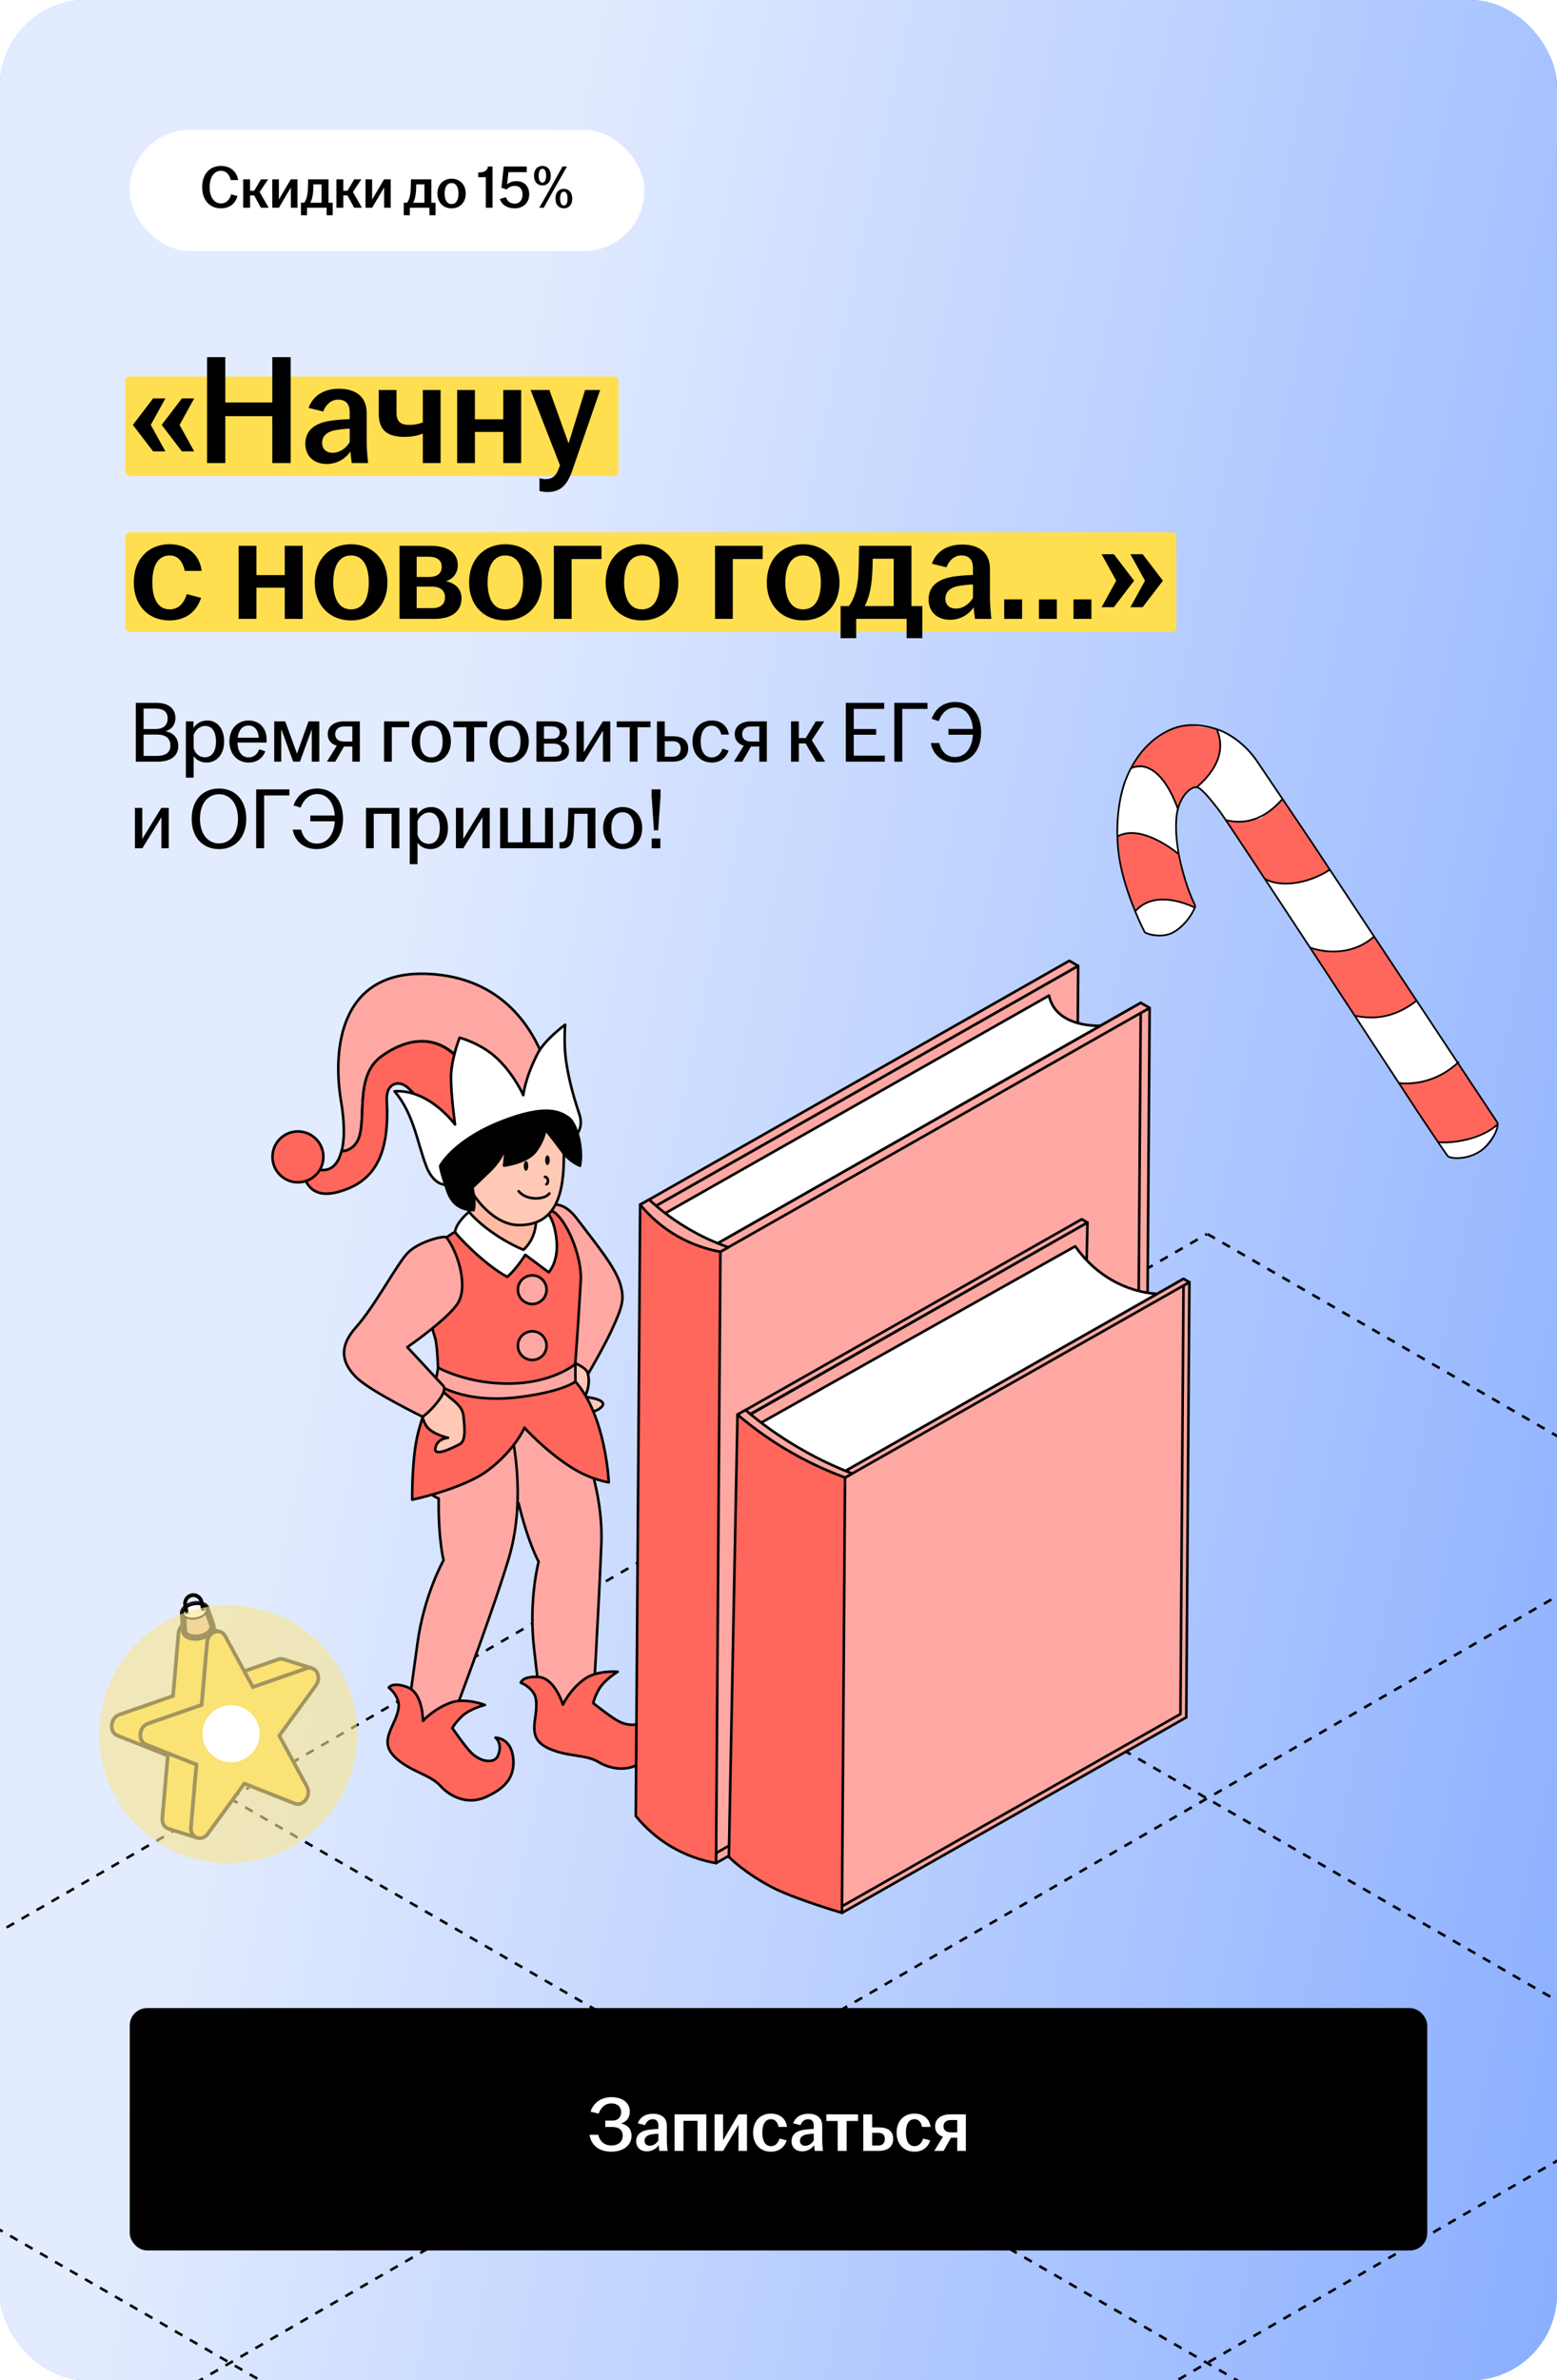 <?xml version="1.0" encoding="UTF-8"?> <svg xmlns="http://www.w3.org/2000/svg" width="360" height="550" viewBox="0 0 360 550" fill="none"><g clip-path="url(#clip0_22200_12930)"><rect width="360" height="550" rx="20" fill="#57A3FC"></rect><rect width="360" height="550" rx="20" fill="url(#paint0_linear_22200_12930)"></rect><path d="M-172.73 546.049L956.981 1198.29" stroke="black" stroke-width="0.6" stroke-linejoin="round" stroke-dasharray="2 2"></path><path d="M-150.084 428.624L1069.97 1133.05" stroke="black" stroke-width="0.6" stroke-linejoin="round" stroke-dasharray="2 2"></path><path d="M53.223 415.594L1182.93 1067.83" stroke="black" stroke-width="0.6" stroke-linejoin="round" stroke-dasharray="2 2"></path><path d="M166.184 350.377L1295.89 1002.62" stroke="black" stroke-width="0.6" stroke-linejoin="round" stroke-dasharray="2 2"></path><path d="M279.176 285.14L1408.89 937.379" stroke="black" stroke-width="0.6" stroke-linejoin="round" stroke-dasharray="2 2"></path><path d="M-398.773 1198.27L730.938 546.026" stroke="black" stroke-width="0.6" stroke-linejoin="round" stroke-dasharray="2 2"></path><path d="M-511.734 1133.05L617.977 480.81" stroke="black" stroke-width="0.6" stroke-linejoin="round" stroke-dasharray="2 2"></path><path d="M-624.711 1067.82L505 415.582" stroke="black" stroke-width="0.6" stroke-linejoin="round" stroke-dasharray="2 2"></path><path d="M-737.688 1002.59L392.024 350.355" stroke="black" stroke-width="0.6" stroke-linejoin="round" stroke-dasharray="2 2"></path><path d="M-850.646 937.376L279.065 285.137" stroke="black" stroke-width="0.6" stroke-linejoin="round" stroke-dasharray="2 2"></path><rect x="30" y="30" width="119" height="28" rx="14" fill="white"></rect><path d="M51.059 48.14C48.567 48.14 46.747 46.32 46.747 43.254C46.747 40.174 48.553 38.34 51.087 38.34C53.271 38.34 54.741 39.642 55.063 41.602H53.355C53.089 40.44 52.389 39.474 51.087 39.474C49.463 39.474 48.469 41 48.469 43.254C48.469 45.494 49.477 47.006 51.087 47.006C52.389 47.006 53.131 46.04 53.453 44.906L54.909 45.298C54.405 47.006 53.145 48.14 51.059 48.14ZM56.226 48V41.434H57.822V44.08H58.774L60.342 41.434H61.994L60.034 44.374L62.12 48H60.328L58.774 45.158H57.822V48H56.226ZM62.953 48V41.434H64.479V46.11L67.237 41.434H68.777V48H67.251V43.324L64.493 48H62.953ZM69.582 49.736V46.852H70.324C70.8 46.222 71.052 45.34 71.15 44.374C71.206 43.674 71.22 42.89 71.248 41.434H75.952V46.852H76.932V49.736H75.518V48H70.982V49.736H69.582ZM71.752 46.852H74.356V42.596H72.466C72.466 43.226 72.438 43.856 72.382 44.514C72.284 45.48 72.074 46.236 71.752 46.852ZM77.787 48V41.434H79.383V44.08H80.335L81.903 41.434H83.555L81.595 44.374L83.681 48H81.889L80.335 45.158H79.383V48H77.787ZM84.513 48V41.434H86.04V46.11L88.797 41.434H90.338V48H88.811V43.324L86.053 48H84.513ZM93.357 49.736V46.852H94.099C94.575 46.222 94.827 45.34 94.925 44.374C94.981 43.674 94.995 42.89 95.023 41.434H99.727V46.852H100.707V49.736H99.293V48H94.757V49.736H93.357ZM95.527 46.852H98.131V42.596H96.241C96.241 43.226 96.213 43.856 96.157 44.514C96.059 45.48 95.849 46.236 95.527 46.852ZM104.405 48.14C102.515 48.14 101.143 46.81 101.143 44.724C101.143 42.624 102.515 41.294 104.405 41.294C106.295 41.294 107.681 42.624 107.681 44.724C107.681 46.81 106.295 48.14 104.405 48.14ZM102.809 44.724C102.809 46.124 103.299 47.146 104.405 47.146C105.525 47.146 106.001 46.124 106.001 44.724C106.001 43.324 105.525 42.302 104.405 42.302C103.299 42.302 102.809 43.324 102.809 44.724ZM112.326 48V40.944H110.562V39.866C111.976 39.866 112.69 39.432 112.83 38.48H113.88V48H112.326ZM119.016 48.14C117.28 48.14 116.034 47.356 115.572 45.984L116.972 45.564C117.294 46.46 117.952 47.062 119.016 47.062C120.094 47.062 120.822 46.236 120.822 44.962C120.822 43.716 120.164 42.946 119.016 42.946C118.232 42.946 117.588 43.296 117.126 43.786L115.936 43.366L116.468 38.48H121.788V39.782H117.56L117.252 42.61C117.742 42.162 118.512 41.854 119.38 41.854C121.214 41.854 122.362 43.016 122.362 44.934C122.362 46.838 120.976 48.14 119.016 48.14ZM124.69 48L127.546 42.988L130.052 38.48H131.088L128.246 43.492L125.726 48H124.69ZM123.472 40.594C123.472 39.124 124.298 38.34 125.418 38.34C126.524 38.34 127.35 39.124 127.35 40.594C127.35 42.064 126.524 42.848 125.418 42.848C124.298 42.848 123.472 42.064 123.472 40.594ZM124.55 40.594C124.55 41.56 124.844 42.19 125.418 42.19C125.978 42.19 126.272 41.56 126.272 40.594C126.272 39.628 125.978 38.998 125.418 38.998C124.844 38.998 124.55 39.628 124.55 40.594ZM128.428 45.886C128.428 44.416 129.254 43.632 130.374 43.632C131.48 43.632 132.306 44.416 132.306 45.886C132.306 47.356 131.48 48.14 130.374 48.14C129.254 48.14 128.428 47.356 128.428 45.886ZM129.506 45.886C129.506 46.852 129.8 47.482 130.374 47.482C130.948 47.482 131.228 46.852 131.228 45.886C131.228 44.92 130.948 44.29 130.374 44.29C129.8 44.29 129.506 44.92 129.506 45.886Z" fill="black"></path><rect x="29" y="87" width="114" height="23" rx="1" fill="#FFDF50"></rect><rect x="29" y="123" width="243" height="23" rx="1" fill="#FFDF50"></rect><path d="M35.4 104.3L30.72 98.18L35.4 92.06H38.244L34.86 98.18L38.244 104.3H35.4ZM37.38 98.18L42.06 92.06H44.904L41.52 98.18L44.904 104.3H42.06L37.38 98.18ZM47.877 107V82.52H52.089V92.996H62.961V82.52H67.209V107H62.961V96.164H52.089V107H47.877ZM75.565 107.216C72.577 107.216 70.597 105.38 70.597 102.536C70.597 99.08 73.261 97.568 77.041 97.136C78.445 96.956 79.813 96.884 80.857 96.848V95.3C80.857 93.32 79.921 92.348 78.193 92.348C76.501 92.348 75.313 93.536 74.737 95.084L71.353 94.256C72.397 91.34 74.989 89.828 78.373 89.828C82.153 89.828 84.781 91.592 84.781 95.408V101.924C84.781 103.724 84.961 105.524 85.105 107H81.325C81.217 106.208 81.073 105.164 81.037 104.336C79.993 105.848 78.049 107.216 75.565 107.216ZM74.485 102.32C74.485 103.796 75.457 104.624 76.897 104.624C78.553 104.624 80.029 103.58 80.857 102.14V99.044C79.849 99.08 78.841 99.188 77.725 99.368C75.673 99.692 74.485 100.7 74.485 102.32ZM97.765 100.196C96.829 100.556 95.425 100.952 93.589 100.952C89.953 100.952 87.577 99.728 87.577 95.66V90.116H91.681V95.408C91.681 97.46 92.689 98.18 94.597 98.18C95.785 98.18 96.865 97.964 97.765 97.604V90.116H101.869V107H97.765V100.196ZM105.701 107V90.116H109.805V96.884H116.357V90.116H120.497V107H116.357V99.8H109.805V107H105.701ZM126.531 113.696C125.919 113.696 125.199 113.588 124.731 113.444V110.492C125.091 110.6 125.631 110.708 126.135 110.708C127.719 110.708 128.547 109.988 129.195 108.26L129.483 107.54L122.679 90.116H127.035L131.463 102.464L135.279 90.116H138.771L132.291 108.8C131.067 112.292 129.447 113.696 126.531 113.696ZM39.18 143.36C34.32 143.36 30.936 139.94 30.936 134.576C30.936 129.212 34.32 125.756 39.18 125.756C43.356 125.756 46.164 128.168 46.632 131.912H42.708C42.312 129.932 41.268 128.348 39.252 128.348C36.408 128.348 35.22 130.94 35.22 134.54C35.22 138.176 36.408 140.804 39.252 140.804C41.412 140.804 42.636 139.148 43.176 137.276L46.488 138.14C45.48 141.308 42.96 143.36 39.18 143.36ZM55.181 143V126.116H59.285V132.884H65.837V126.116H69.977V143H65.837V135.8H59.285V143H55.181ZM81.16 143.36C76.3 143.36 72.772 139.94 72.772 134.576C72.772 129.176 76.3 125.756 81.16 125.756C86.02 125.756 89.584 129.176 89.584 134.576C89.584 139.94 86.02 143.36 81.16 143.36ZM77.056 134.576C77.056 138.176 78.316 140.804 81.16 140.804C84.04 140.804 85.264 138.176 85.264 134.576C85.264 130.976 84.04 128.348 81.16 128.348C78.316 128.348 77.056 130.976 77.056 134.576ZM92.377 143V126.116H99.505C103.465 126.116 105.841 127.664 105.841 130.58C105.841 132.344 104.833 133.82 103.069 134.288C105.121 134.684 106.705 135.98 106.705 138.212C106.705 141.164 104.617 143 100.405 143H92.377ZM96.337 140.516H99.865C101.917 140.516 102.889 139.58 102.889 138.032C102.889 136.484 101.881 135.548 99.829 135.548H96.337V140.516ZM96.337 133.316H99.253C101.125 133.316 102.133 132.452 102.133 130.94C102.133 129.5 101.089 128.636 99.109 128.636H96.337V133.316ZM116.844 143.36C111.984 143.36 108.456 139.94 108.456 134.576C108.456 129.176 111.984 125.756 116.844 125.756C121.704 125.756 125.268 129.176 125.268 134.576C125.268 139.94 121.704 143.36 116.844 143.36ZM112.74 134.576C112.74 138.176 114 140.804 116.844 140.804C119.724 140.804 120.948 138.176 120.948 134.576C120.948 130.976 119.724 128.348 116.844 128.348C114 128.348 112.74 130.976 112.74 134.576ZM128.06 143V126.116H139.076V129.176H132.164V143H128.06ZM148.414 143.36C143.554 143.36 140.026 139.94 140.026 134.576C140.026 129.176 143.554 125.756 148.414 125.756C153.274 125.756 156.838 129.176 156.838 134.576C156.838 139.94 153.274 143.36 148.414 143.36ZM144.31 134.576C144.31 138.176 145.57 140.804 148.414 140.804C151.294 140.804 152.518 138.176 152.518 134.576C152.518 130.976 151.294 128.348 148.414 128.348C145.57 128.348 144.31 130.976 144.31 134.576ZM165.326 143V126.116H176.342V129.176H169.43V143H165.326ZM185.679 143.36C180.819 143.36 177.291 139.94 177.291 134.576C177.291 129.176 180.819 125.756 185.679 125.756C190.539 125.756 194.103 129.176 194.103 134.576C194.103 139.94 190.539 143.36 185.679 143.36ZM181.575 134.576C181.575 138.176 182.835 140.804 185.679 140.804C188.559 140.804 189.783 138.176 189.783 134.576C189.783 130.976 188.559 128.348 185.679 128.348C182.835 128.348 181.575 130.976 181.575 134.576ZM194.36 147.464V140.048H196.268C197.492 138.428 198.14 136.16 198.392 133.676C198.536 131.876 198.572 129.86 198.644 126.116H210.74V140.048H213.26V147.464H209.624V143H197.96V147.464H194.36ZM199.94 140.048H206.636V129.104H201.776C201.776 130.724 201.704 132.344 201.56 134.036C201.308 136.52 200.768 138.464 199.94 140.048ZM219.671 143.216C216.683 143.216 214.703 141.38 214.703 138.536C214.703 135.08 217.367 133.568 221.147 133.136C222.551 132.956 223.919 132.884 224.963 132.848V131.3C224.963 129.32 224.027 128.348 222.299 128.348C220.607 128.348 219.419 129.536 218.843 131.084L215.459 130.256C216.503 127.34 219.095 125.828 222.479 125.828C226.259 125.828 228.887 127.592 228.887 131.408V137.924C228.887 139.724 229.067 141.524 229.211 143H225.431C225.323 142.208 225.179 141.164 225.143 140.336C224.099 141.848 222.155 143.216 219.671 143.216ZM218.591 138.32C218.591 139.796 219.563 140.624 221.003 140.624C222.659 140.624 224.135 139.58 224.963 138.14V135.044C223.955 135.08 222.947 135.188 221.831 135.368C219.779 135.692 218.591 136.7 218.591 138.32ZM232.186 143V138.5H236.326V143H232.186ZM240.214 143V138.5H244.354V143H240.214ZM248.206 143V138.5H252.346V143H248.206ZM257.544 128.06L262.224 134.18L257.544 140.3H254.7L258.084 134.18L254.7 128.06H257.544ZM261.36 140.3L264.744 134.18L261.36 128.06H264.204L268.884 134.18L264.204 140.3H261.36Z" fill="black"></path><path d="M31.4 176V162.4H36.16C38.92 162.4 40.56 163.7 40.56 165.9C40.56 167.36 39.78 168.54 38.22 168.98C40.06 169.22 41.22 170.56 41.22 172.32C41.22 174.88 39.24 176 36.46 176H31.4ZM33.2 174.66H36.32C38.4 174.66 39.4 173.78 39.4 172.28C39.4 170.66 38.42 169.74 36.26 169.74H33.2V174.66ZM33.2 168.46H35.96C37.9 168.46 38.76 167.42 38.76 166.04C38.76 164.58 37.94 163.74 35.96 163.74H33.2V168.46ZM42.977 179.68V166.68H44.737V168.22C45.337 167.26 46.397 166.48 47.977 166.48C50.077 166.48 51.817 168.18 51.817 171.34C51.817 174.5 49.937 176.2 47.777 176.2C46.377 176.2 45.317 175.54 44.777 174.72V179.68H42.977ZM44.777 172.88C45.077 174.08 46.077 174.98 47.377 174.98C48.977 174.98 49.937 173.64 49.937 171.34C49.937 169.04 49.017 167.74 47.457 167.74C46.217 167.74 45.177 168.66 44.777 169.8V172.88ZM57.501 176.2C54.901 176.2 53.041 174.26 53.041 171.34C53.041 168.42 54.901 166.48 57.481 166.48C60.021 166.48 61.641 168.3 61.641 170.84C61.641 171.18 61.641 171.4 61.621 171.58H54.901C54.961 173.54 55.781 175 57.481 175C58.861 175 59.581 174.1 59.921 173.14L61.341 173.6C60.781 175.1 59.481 176.2 57.501 176.2ZM54.961 170.46H59.821C59.781 169.12 59.081 167.64 57.481 167.64C55.981 167.64 55.161 168.82 54.961 170.46ZM63.407 176V166.68H65.947L68.667 174.14L71.327 166.68H73.827V176H72.087V168.52L69.347 176H67.787L65.027 168.46V176H63.407ZM81.46 176V172.5H79.54L77.519 176H75.579L77.879 172.3C76.6 171.94 75.779 171.06 75.779 169.64C75.779 167.7 77.4 166.68 79.499 166.68H83.2V176H81.46ZM77.499 169.64C77.499 170.68 78.2 171.34 79.519 171.34H81.46V167.86H79.579C78.219 167.86 77.499 168.6 77.499 169.64ZM88.798 176V166.68H94.618V168.04H90.598V176H88.798ZM99.729 176.2C97.129 176.2 95.209 174.26 95.209 171.34C95.209 168.42 97.129 166.48 99.729 166.48C102.329 166.48 104.249 168.42 104.249 171.34C104.249 174.26 102.329 176.2 99.729 176.2ZM97.109 171.34C97.109 173.42 97.929 175 99.729 175C101.529 175 102.349 173.42 102.349 171.34C102.349 169.26 101.529 167.68 99.729 167.68C97.929 167.68 97.109 169.26 97.109 171.34ZM107.831 176V168.04H104.831V166.68H112.631V168.04H109.631V176H107.831ZM117.737 176.2C115.137 176.2 113.217 174.26 113.217 171.34C113.217 168.42 115.137 166.48 117.737 166.48C120.337 166.48 122.257 168.42 122.257 171.34C122.257 174.26 120.337 176.2 117.737 176.2ZM115.117 171.34C115.117 173.42 115.937 175 117.737 175C119.537 175 120.357 173.42 120.357 171.34C120.357 169.26 119.537 167.68 117.737 167.68C115.937 167.68 115.117 169.26 115.117 171.34ZM124.032 176V166.68H127.692C129.792 166.68 131.072 167.52 131.072 169.12C131.072 170.1 130.552 170.94 129.552 171.2C130.692 171.44 131.572 172.16 131.572 173.4C131.572 175.02 130.492 176 128.212 176H124.032ZM125.772 174.84H128.032C129.312 174.84 129.872 174.24 129.872 173.34C129.872 172.4 129.272 171.82 128.012 171.82H125.772V174.84ZM125.772 170.7H127.672C128.832 170.7 129.412 170.14 129.412 169.26C129.412 168.4 128.812 167.84 127.552 167.84H125.772V170.7ZM133.29 176V166.68H134.99V173.84L139.39 166.68H141.11V176H139.41V168.84L135.01 176H133.29ZM145.605 176V168.04H142.605V166.68H150.405V168.04H147.405V176H145.605ZM151.903 176V166.68H153.703V170.12H155.543C157.723 170.12 159.123 171 159.123 172.96C159.123 174.92 157.723 176 155.543 176H151.903ZM153.703 174.84H155.583C156.783 174.84 157.383 174.06 157.383 172.98C157.383 171.9 156.783 171.28 155.583 171.28H153.703V174.84ZM164.571 176.2C161.971 176.2 160.111 174.26 160.111 171.34C160.111 168.42 161.971 166.48 164.571 166.48C166.851 166.48 168.231 167.86 168.531 169.74H166.771C166.491 168.6 165.811 167.68 164.571 167.68C162.791 167.68 162.011 169.26 162.011 171.34C162.011 173.42 162.791 175 164.571 175C165.931 175 166.711 174.02 167.051 172.98L168.471 173.44C167.871 175.1 166.551 176.2 164.571 176.2ZM175.561 176V172.5H173.641L171.621 176H169.681L171.981 172.3C170.701 171.94 169.881 171.06 169.881 169.64C169.881 167.7 171.501 166.68 173.601 166.68H177.301V176H175.561ZM171.601 169.64C171.601 170.68 172.301 171.34 173.621 171.34H175.561V167.86H173.681C172.321 167.86 171.601 168.6 171.601 169.64ZM182.899 176V166.68H184.699V170.54H186.299L188.619 166.68H190.579L187.699 171.04L190.799 176H188.759L186.259 171.78H184.699V176H182.899ZM195.56 176V162.4H204.44V163.8H197.4V168.46H202.58V169.78H197.4V174.6H204.58V176H195.56ZM206.771 176V162.4H214.451V163.8H208.611V176H206.771ZM220.791 176.2C217.771 176.2 215.711 174.4 215.231 171.7H217.171C217.571 173.42 218.731 174.92 220.791 174.92C223.211 174.92 224.771 172.82 224.951 169.78H219.291V168.44H224.951C224.731 165.48 223.231 163.48 220.891 163.48C218.831 163.48 217.611 165.08 217.051 166.62L215.411 166.1C216.191 163.88 217.991 162.2 220.891 162.2C224.431 162.2 226.851 164.86 226.851 169.18C226.851 173.5 224.371 176.2 220.791 176.2ZM31.2 196V186.68H32.9V193.84L37.3 186.68H39.02V196H37.32V188.84L32.92 196H31.2ZM50.638 196.2C46.878 196.2 44.318 193.5 44.318 189.2C44.318 184.9 46.878 182.2 50.638 182.2C54.398 182.2 56.938 184.9 56.938 189.2C56.938 193.5 54.398 196.2 50.638 196.2ZM46.238 189.2C46.238 192.6 47.978 194.88 50.638 194.88C53.298 194.88 55.018 192.6 55.018 189.2C55.018 185.8 53.298 183.52 50.638 183.52C47.978 183.52 46.238 185.8 46.238 189.2ZM59.232 196V182.4H66.912V183.8H61.072V196H59.232ZM73.252 196.2C70.232 196.2 68.172 194.4 67.692 191.7H69.632C70.032 193.42 71.192 194.92 73.252 194.92C75.672 194.92 77.232 192.82 77.412 189.78H71.752V188.44H77.412C77.192 185.48 75.692 183.48 73.352 183.48C71.292 183.48 70.072 185.08 69.512 186.62L67.872 186.1C68.652 183.88 70.452 182.2 73.352 182.2C76.892 182.2 79.312 184.86 79.312 189.18C79.312 193.5 76.832 196.2 73.252 196.2ZM84.618 196V186.68H92.338V196H90.538V188.04H86.418V196H84.618ZM94.735 199.68V186.68H96.495V188.22C97.095 187.26 98.155 186.48 99.735 186.48C101.835 186.48 103.575 188.18 103.575 191.34C103.575 194.5 101.695 196.2 99.535 196.2C98.135 196.2 97.075 195.54 96.535 194.72V199.68H94.735ZM96.535 192.88C96.835 194.08 97.835 194.98 99.135 194.98C100.735 194.98 101.695 193.64 101.695 191.34C101.695 189.04 100.775 187.74 99.215 187.74C97.975 187.74 96.935 188.66 96.535 189.8V192.88ZM105.419 196V186.68H107.119V193.84L111.519 186.68H113.239V196H111.539V188.84L107.139 196H105.419ZM115.634 196V186.68H117.434V194.64H120.834V186.68H122.634V194.64H126.034V186.68H127.834V196H115.634ZM129.943 196.06C129.763 196.06 129.583 196.04 129.363 196V194.58C129.483 194.6 129.623 194.6 129.783 194.6C130.543 194.6 131.083 193.98 131.223 192.14C131.323 190.78 131.383 189 131.423 186.68H137.663V196H135.863V188.04H132.803C132.783 189.48 132.723 191.06 132.643 192.42C132.503 194.88 131.803 196.06 129.943 196.06ZM143.967 196.2C141.367 196.2 139.447 194.26 139.447 191.34C139.447 188.42 141.367 186.48 143.967 186.48C146.567 186.48 148.487 188.42 148.487 191.34C148.487 194.26 146.567 196.2 143.967 196.2ZM141.347 191.34C141.347 193.42 142.167 195 143.967 195C145.767 195 146.587 193.42 146.587 191.34C146.587 189.26 145.767 187.68 143.967 187.68C142.167 187.68 141.347 189.26 141.347 191.34ZM151.203 191.86L150.663 183.96V182.4H152.723V183.96L152.183 191.86H151.203ZM150.683 196V193.76H152.683V196H150.683Z" fill="black"></path><path d="M132.996 310.931C132.996 310.931 129.761 316.967 131.437 321.797C133.113 326.625 137.127 327.015 139.037 325.146C140.946 323.276 135.213 322.775 135.213 322.775C135.213 322.775 137.031 319.472 135.55 316.435C134.108 313.358 131.39 310.971 131.39 310.971L132.996 310.931Z" fill="#FFC9B6" stroke="black" stroke-width="0.599" stroke-miterlimit="10" stroke-linecap="round" stroke-linejoin="round"></path><path d="M125.32 279.777C125.32 279.777 128.789 275.532 133.427 281.646C138.065 287.76 142.352 292.9 143.482 296.912C144.34 300.106 144.106 301.624 141.261 307.699C139.39 311.672 135.999 317.436 135.999 317.436C135.999 317.436 135.882 316.345 133.388 315.177C130.894 314.008 129.296 312.684 129.296 312.684L130.543 301.352L126.879 292.823L125.32 279.777Z" fill="#FFA8A3" stroke="black" stroke-width="0.599" stroke-miterlimit="10" stroke-linecap="round" stroke-linejoin="round"></path><path d="M109.535 327.367C109.535 327.367 109.535 346.02 119.902 347.345C122.124 356.574 124.54 360.858 124.54 360.858C124.54 360.858 122.163 369.698 123.488 380.993C124.813 392.286 125.32 397.387 125.32 397.387H136.934C136.934 397.387 138.415 372.308 139.038 356.809C139.662 341.308 131.906 327.367 131.906 327.367H109.535Z" fill="#FFA8A3" stroke="black" stroke-width="0.599" stroke-miterlimit="10" stroke-linecap="round" stroke-linejoin="round"></path><path d="M101.78 321.096C101.78 321.096 91.725 342.399 101.429 346.254C101.312 355.756 102.559 360.508 102.559 360.508C102.559 360.508 98.038 368.491 96.518 379.746C94.998 391.001 94.219 396.103 94.219 396.103L102.481 402.645C102.481 402.645 113.121 375.034 117.603 360.196C122.085 345.32 117.993 329.937 117.993 329.937L101.78 321.136V321.096Z" fill="#FFA8A3" stroke="black" stroke-width="0.599" stroke-miterlimit="10" stroke-linecap="round" stroke-linejoin="round"></path><path d="M120.408 388.82C120.408 388.82 122.591 389.599 123.604 391.623C124.228 392.909 123.994 395.168 123.799 396.531C123.253 400.074 123.253 402.41 127.034 404.086C131.243 405.955 135.452 405.371 138.336 407.122C141.22 408.875 145.624 409.616 149.093 406.655C152.562 403.696 154.433 400.502 152.64 396.102C150.808 391.701 147.378 392.791 147.378 392.791C147.378 392.791 149.522 393.609 149.093 396.725C148.82 398.555 145.897 399.178 143.13 397.776C141.337 396.88 137.167 393.532 137.167 393.532C137.167 393.532 137.401 392.207 138.492 390.338C139.817 388.04 142.818 386.287 142.818 386.287C142.818 386.287 138.025 385.859 135.101 388.001C131.672 390.493 130.152 393.882 130.152 393.882C130.152 393.882 128.32 387.768 124.539 387.495C120.759 387.222 120.408 388.82 120.408 388.82Z" fill="#FF665C" stroke="black" stroke-width="0.599" stroke-miterlimit="10" stroke-linecap="round" stroke-linejoin="round"></path><path d="M89.893 389.949C89.893 389.949 91.764 391.312 92.154 393.571C92.387 394.973 91.491 397.076 90.906 398.321C89.386 401.594 88.685 403.774 91.842 406.5C95.35 409.5 99.559 410.122 101.819 412.653C104.08 415.146 108.094 417.132 112.264 415.263C116.434 413.393 119.163 410.902 118.656 406.188C118.149 401.476 114.564 401.515 114.564 401.515C114.564 401.515 116.395 402.878 115.07 405.8C114.291 407.474 111.29 407.241 109.068 405.098C107.626 403.735 104.586 399.296 104.586 399.296C104.586 399.296 105.21 398.089 106.769 396.609C108.679 394.779 112.108 393.96 112.108 393.96C112.108 393.96 107.626 392.208 104.235 393.415C100.26 394.856 97.805 397.621 97.805 397.621C97.805 397.621 97.805 391.234 94.258 389.871C90.712 388.508 89.893 389.949 89.893 389.949Z" fill="#FF665C" stroke="black" stroke-width="0.599" stroke-miterlimit="10" stroke-linecap="round" stroke-linejoin="round"></path><path d="M100.61 319.538C100.61 319.538 97.882 326.003 96.517 331.727C95.192 337.453 95.309 346.526 95.309 346.526C95.309 346.526 107.04 344.073 112.77 339.79C119.044 335.078 121.266 329.897 121.266 329.897C121.266 329.897 125.865 335.078 131.945 338.971C136.7 342.01 140.753 342.516 140.753 342.516C140.753 342.516 140.129 327.211 132.997 319.187C125.865 311.166 100.61 319.538 100.61 319.538Z" fill="#FF665C" stroke="black" stroke-width="0.599" stroke-miterlimit="10" stroke-linecap="round" stroke-linejoin="round"></path><path d="M124.812 293.563C121.578 295.238 118.148 295.12 114.718 294.342C110.275 293.369 106.339 291.849 103.26 289.28C104.234 288.617 105.481 287.604 106.767 285.97C109.613 282.386 108.015 275.999 108.015 275.999C108.015 275.999 121.539 273.469 123.448 280.283C124.384 283.633 126.644 285.658 128.71 286.865C128.203 289.318 128.203 291.849 124.812 293.602V293.563Z" fill="#FFB9A4" stroke="black" stroke-width="0.599" stroke-miterlimit="10" stroke-linecap="round" stroke-linejoin="round"></path><path d="M101.43 318.059C106.38 320.785 111.953 321.33 117.76 321.057C124.113 320.746 130.349 320.395 132.999 315.177C133.584 307.621 133.973 301.234 134.285 295.861C134.558 290.759 131.518 282.97 128.478 280.36C127.114 279.193 125.087 279.387 123.879 281.568C124.775 283.243 126.451 288.345 121.463 289.941C117.565 291.188 111.485 286.476 108.562 283.087C104.977 284.217 97.844 288.774 96.831 294.926C96.246 298.392 97.221 297.496 100.611 309.18C101.196 311.166 101.235 316.657 101.43 318.059Z" fill="#FF665C" stroke="black" stroke-width="0.599" stroke-miterlimit="10" stroke-linecap="round" stroke-linejoin="round"></path><path d="M108.444 280.011C108.444 280.011 105.404 282.503 105.209 284.684C105.599 285.385 111.835 292.123 117.291 295.043C119.395 293.251 121.461 289.941 121.461 289.941L126.878 293.992C126.878 293.992 129.1 291.655 128.71 286.864C128.282 281.607 126.372 280.011 126.372 280.011L123.878 281.53C123.878 281.53 124.111 282.23 123.683 284.139C123.02 287.176 121.032 288.774 121.032 288.774C116.823 287.099 111.25 283.399 108.444 280.011Z" fill="white" stroke="black" stroke-width="0.599" stroke-miterlimit="10" stroke-linecap="round" stroke-linejoin="round"></path><path d="M125.905 254.034C122.553 251.465 117.214 251.659 113.238 252.322C107.041 253.334 104.256 260.587 106.088 268.454C107.803 275.696 113.822 282.906 119.722 283.069C129.94 283.349 130.489 273.157 130.357 265.473C130.357 265.473 129.296 256.644 125.905 254.034Z" fill="#FFC9B6" stroke="black" stroke-width="0.599" stroke-miterlimit="10" stroke-linecap="round" stroke-linejoin="round"></path><path d="M88.255 244.065C81.707 248.739 85.059 259.409 82.643 263.731C81.707 265.368 80.343 265.951 78.979 266.029C79.681 263.421 79.72 259.564 78.823 254.23C76.953 242.976 78.083 222.685 101.311 225.216C124.501 227.748 127.58 251.426 127.58 251.426C127.58 251.426 120.837 255.009 114.368 258.242C112.146 253.918 109.691 249.479 107.586 246.48C102.169 238.809 94.842 239.353 88.294 244.027L88.255 244.065Z" fill="#FFA8A3" stroke="black" stroke-width="0.599" stroke-miterlimit="10" stroke-linecap="round" stroke-linejoin="round"></path><path d="M102.481 263.343C101.818 262.758 97.258 253.179 93.634 250.842C91.88 249.712 89.23 250.452 89.424 254.23C90.048 265.874 87.32 273.195 77.732 275.532C68.846 277.674 69.821 267.392 69.821 267.392C69.821 267.392 70.951 270.353 74.692 270.353C76.68 270.353 78.2 268.951 78.941 266.029C80.266 265.951 81.669 265.368 82.604 263.731C85.059 259.409 81.669 248.739 88.216 244.065C94.764 239.392 102.091 238.809 107.508 246.518C109.613 249.479 112.068 253.918 114.29 258.28C108.522 261.162 102.91 263.81 102.442 263.382L102.481 263.343Z" fill="#FF665C" stroke="black" stroke-width="0.599" stroke-miterlimit="10" stroke-linecap="round" stroke-linejoin="round"></path><path d="M98.585 269.574C100.534 274.324 103.652 274.598 106.536 272.612C105.172 269.729 105.288 267.666 105.288 267.666C108.25 264.394 109.42 263.654 117.292 260.889C124.113 258.475 129.998 260.189 129.998 260.189L131.869 263.382C131.869 263.382 135.376 261.707 133.934 257.385C132.22 252.283 131.284 248.233 130.816 244.649C130.349 241.066 130.661 236.783 130.661 236.783C130.661 236.783 126.023 240.172 124.347 243.364C121.307 249.284 120.995 253.061 120.995 253.061C120.995 253.061 119.007 248.506 115.149 244.766C111.29 241.027 106.263 239.782 106.263 239.782C106.263 239.782 104.275 244.845 104.275 248.973C104.275 253.1 105.21 259.838 105.21 259.838C105.21 259.838 99.247 251.62 91.219 252.165C95.74 257.346 96.636 264.745 98.585 269.496V269.574Z" fill="white" stroke="black" stroke-width="0.599" stroke-miterlimit="10" stroke-linecap="round" stroke-linejoin="round"></path><path d="M68.885 273.196C72.135 273.196 74.77 270.562 74.77 267.315C74.77 264.067 72.135 261.434 68.885 261.434C65.635 261.434 63 264.067 63 267.315C63 270.562 65.635 273.196 68.885 273.196Z" fill="#FF665C" stroke="black" stroke-width="0.599" stroke-miterlimit="10" stroke-linecap="round" stroke-linejoin="round"></path><path d="M101.311 316.034L100.648 319.577C100.648 319.577 106.923 324.562 120.447 322.771C130.464 321.446 133.036 319.226 133.036 319.226V315.177C133.036 315.177 127.93 319.538 118.07 319.694C108.209 319.889 101.311 316.034 101.311 316.034Z" fill="#FFA8A3" stroke="black" stroke-width="0.599" stroke-miterlimit="10" stroke-linecap="round" stroke-linejoin="round"></path><path d="M97.123 324.507C97.123 324.507 97.421 328.225 98.866 329.86C100.29 331.495 103.584 332.238 103.584 332.238C103.584 332.238 101.118 332.301 100.672 334.573C100.226 336.846 104.795 334.446 106.261 333.725C107.728 333.003 107.494 329.966 107.133 327.014C106.771 324.063 103.085 322.907 101.639 320.506C100.194 318.128 97.123 324.53 97.123 324.53V324.507Z" fill="#FFC9B6" stroke="black" stroke-width="0.604" stroke-miterlimit="10" stroke-linecap="round" stroke-linejoin="round"></path><path d="M134.091 269.339C134.091 269.339 131.869 268.6 130.037 266.106C127.543 262.719 126.101 261.005 126.101 261.005C126.101 261.005 125.828 263.381 123.841 266.029C121.853 268.677 116.552 269.339 116.552 269.339L117.059 264.471C117.059 264.471 116.552 267.275 113.357 270.469C111.72 272.065 109.225 274.401 109.225 274.401C109.225 274.401 110.005 277.556 109.498 279.621C105.757 279.621 104.237 277.284 103.574 275.532C101.781 270.546 101.781 269.379 101.781 269.379C101.781 269.379 104.821 263.576 115.656 259.253C126.491 254.93 129.648 257.033 131.441 258.24C133.233 259.447 134.948 265.251 134.091 269.379V269.339Z" fill="black" stroke="black" stroke-width="0.599" stroke-miterlimit="10" stroke-linecap="round" stroke-linejoin="round"></path><path d="M103.26 285.929C102.831 285.384 96.751 286.865 94.218 289.551C91.684 292.238 86.657 301.819 82.37 306.609C78.083 311.4 79.174 315.06 82.37 318.253C85.566 321.446 97.725 327.366 97.725 327.366C97.725 327.366 99.791 325.964 101.74 323.16C103.455 320.707 102.363 320.083 102.363 320.083L94.179 311.282C94.179 311.282 103.065 305.168 105.715 301.352C108.365 297.574 105.988 289.434 103.221 285.929H103.26Z" fill="#FFA8A3" stroke="black" stroke-width="0.599" stroke-miterlimit="10" stroke-linecap="round" stroke-linejoin="round"></path><path d="M126.372 298.004C126.372 299.834 124.891 301.314 123.059 301.314C121.227 301.314 119.746 299.834 119.746 298.004C119.746 296.173 121.227 294.694 123.059 294.694C124.891 294.694 126.372 296.173 126.372 298.004Z" fill="#FFA8A3" stroke="black" stroke-width="0.599" stroke-miterlimit="10" stroke-linecap="round" stroke-linejoin="round"></path><path d="M126.372 310.932C126.372 312.762 124.891 314.243 123.059 314.243C121.227 314.243 119.746 312.762 119.746 310.932C119.746 309.101 121.227 307.622 123.059 307.622C124.891 307.622 126.372 309.101 126.372 310.932Z" fill="#FFA8A3" stroke="black" stroke-width="0.599" stroke-miterlimit="10" stroke-linecap="round" stroke-linejoin="round"></path><path d="M126.053 268.079C126.053 267.462 126.286 266.962 126.574 266.962C126.862 266.962 127.095 267.462 127.095 268.079C127.095 268.694 126.862 269.194 126.574 269.194C126.286 269.194 126.053 268.694 126.053 268.079Z" fill="black"></path><path d="M121.098 269.396C121.098 268.78 121.331 268.28 121.619 268.28C121.907 268.28 122.14 268.78 122.14 269.396C122.14 270.012 121.907 270.512 121.619 270.512C121.331 270.512 121.098 270.012 121.098 269.396Z" fill="black"></path><path d="M126 271.939C126.732 271.939 126.978 273.323 126.331 273.645" stroke="black" stroke-width="0.599" stroke-miterlimit="10" stroke-linecap="round" stroke-linejoin="round"></path><path d="M127.021 275.786C126.319 276.537 125.657 276.661 125.252 276.756C124.116 277.026 122.789 276.919 121.689 276.498C120.556 276.065 119.914 275.244 119.914 275.244" stroke="black" stroke-width="0.599" stroke-miterlimit="10" stroke-linecap="round" stroke-linejoin="round"></path><path d="M346.259 259.466L297.377 185.763L292.86 179.003L289.774 174.7L286.424 171.517L282.114 168.849L277.788 167.578L274.126 167.478L271.503 168.022L268.995 169.424L266.538 171.164L263.582 174.123L261.502 176.947L260.35 180.409L258.37 187.501L258.071 193.186L259.114 200.398L260.741 205.932L262.733 210.856L264.592 215.347L268.198 216.234L271.177 215.73L273.292 213.911L275.171 211.583L276.267 209.585L274.198 204.227L273.347 199.751L272.148 193.426L271.916 189.353L272.391 186.58L273.39 184.023L275.752 182.036L277.263 182.089L280.206 185.247L283.417 189.798L334.876 267.35L337.835 267.558L340.842 266.788L342.76 265.459L345.921 261.455L346.259 259.466Z" fill="white"></path><path d="M262.353 210.394L264.161 209.114L266.846 208.048L269.491 207.864L271.659 208.144L274.21 208.861L276.194 209.683L274.893 205.855L273.447 201.237L272.517 197.333L267.66 194.173L263.088 192.591L260.468 192.558L258.351 193.272L259.518 201.754L261.508 208.095L262.353 210.394Z" fill="#FF665C"></path><path d="M261.604 177.476L264.744 177.219L266.779 178.214L268.705 180.067L270.163 182.186L271.57 184.971L272.295 187.103L273.362 184.457L275.173 182.402L276.669 181.899L278.932 179.708L281.359 175.939L282.075 173.283L281.969 170.557L281.147 168.433L274.575 167.591L272.02 168.084L269.455 169.168L265.294 172.28L263.679 174.112L262.267 176.151L261.604 177.476Z" fill="#FF665C"></path><path d="M283.496 189.508L292.773 203.248L295.453 204.054L299.594 204.001L302.526 203.309L305.545 202.064L307.482 200.955L296.437 184.478L293.683 187.295L291.474 189.117L288.252 189.723C288.252 189.723 286.841 189.87 286.637 189.872C286.434 189.875 283.496 189.508 283.496 189.508Z" fill="#FF665C"></path><path d="M303.078 219.017L308.358 219.868L311.503 219.535L314.341 218.602L316.465 217.384L317.706 216.385L327.535 231.236L324.8 233.048L321.661 234.41L317.364 235.096L313.479 234.766L308.475 227.439L303.078 219.017Z" fill="#FF665C"></path><path d="M324.076 250.312L329.748 249.701L333.327 248.25L335.738 246.691L336.943 245.679L345.56 258.397L346.291 259.803L343.474 261.72L337.558 263.639L333.203 263.952L332.154 263.387L326.113 254.338L323.442 250.233L324.076 250.312Z" fill="#FF665C"></path><path d="M327.706 256.774C327.706 256.774 333.904 266.039 334.686 267.08C335.197 267.761 339.01 268.079 342.115 266.088C345.185 264.12 346.73 260.118 346.182 259.328C345.212 257.931 303.028 194.232 303.028 194.232C303.028 194.232 291.959 177.859 290.482 175.657C289.317 173.92 285.811 169.844 280.998 168.384C275.138 166.606 271.439 167.906 268.533 169.704C263.848 172.601 261.362 177.268 260.142 180.526C258.923 183.783 257.431 191.104 259.02 199.513C260.133 205.406 262.96 212.052 264.619 215.291C264.93 215.898 268.734 216.847 271.252 215.45C274.156 213.838 276.069 210.569 276.34 209.42C276.396 209.185 275.924 208.588 274.94 205.998C274.096 203.78 271.123 194.811 272.113 188.051C272.69 184.113 275.359 181.535 276.842 181.929C277.617 182.135 279.172 183.71 281.929 187.342C284.328 190.503 327.706 256.774 327.706 256.774Z" stroke="black" stroke-width="0.4" stroke-miterlimit="10"></path><path d="M276.252 209.716C273.146 208.224 266.466 206.032 262.473 210.57" stroke="black" stroke-width="0.4" stroke-miterlimit="10"></path><path d="M272.573 197.382C269.626 195.024 263.054 190.684 258.354 193.278" stroke="black" stroke-width="0.4" stroke-miterlimit="10"></path><path d="M261.482 177.537C263.716 176.363 268.516 176.56 272.352 186.899" stroke="black" stroke-width="0.4" stroke-miterlimit="10"></path><path d="M276.686 181.895C279.759 179.319 283.936 174.402 281.312 168.479" stroke="black" stroke-width="0.4" stroke-miterlimit="10"></path><path d="M296.533 184.62C293.967 187.539 289.619 191.059 283.414 189.488" stroke="black" stroke-width="0.4" stroke-miterlimit="10"></path><path d="M292.436 203.065C295.681 204.962 301.889 204.554 307.484 200.955" stroke="black" stroke-width="0.4" stroke-miterlimit="10"></path><path d="M302.904 218.958C307.006 220.416 313.161 220.496 317.709 216.389" stroke="black" stroke-width="0.4" stroke-miterlimit="10"></path><path d="M313.262 234.733C317.003 235.352 321.716 235.719 327.541 231.231" stroke="black" stroke-width="0.4" stroke-miterlimit="10"></path><path d="M323.424 250.233C326.257 250.702 332.362 250.124 337.318 245.331" stroke="black" stroke-width="0.4" stroke-miterlimit="10"></path><path d="M332.49 263.892C335.797 264.311 342.567 263.216 346.287 259.806" stroke="black" stroke-width="0.4" stroke-miterlimit="10"></path><rect x="30" y="464" width="300" height="56" rx="4" fill="black"></rect><path d="M141.354 497.18C138.528 497.18 136.674 495.722 136.314 493.274H138.33C138.636 494.66 139.608 495.74 141.354 495.74C143.1 495.74 143.982 494.75 143.982 493.454C143.982 492.266 143.19 491.474 141.624 491.474H139.95V489.998H141.588C142.974 489.998 143.622 489.134 143.622 488C143.622 486.83 142.758 486.02 141.39 486.02C139.842 486.02 138.906 487.064 138.402 488.396L136.548 487.928C137.214 485.84 139.032 484.58 141.39 484.58C143.856 484.58 145.62 485.84 145.62 487.91C145.62 489.26 144.9 490.286 143.586 490.664C145.116 490.988 146.016 491.906 146.016 493.544C146.016 495.614 144.216 497.18 141.354 497.18ZM149.574 497.108C148.08 497.108 147.09 496.19 147.09 494.768C147.09 493.04 148.422 492.284 150.312 492.068C151.014 491.978 151.698 491.942 152.22 491.924V491.15C152.22 490.16 151.752 489.674 150.888 489.674C150.042 489.674 149.448 490.268 149.16 491.042L147.468 490.628C147.99 489.17 149.286 488.414 150.978 488.414C152.868 488.414 154.182 489.296 154.182 491.204V494.462C154.182 495.362 154.272 496.262 154.344 497H152.454C152.4 496.604 152.328 496.082 152.31 495.668C151.788 496.424 150.816 497.108 149.574 497.108ZM149.034 494.66C149.034 495.398 149.52 495.812 150.24 495.812C151.068 495.812 151.806 495.29 152.22 494.57V493.022C151.716 493.04 151.212 493.094 150.654 493.184C149.628 493.346 149.034 493.85 149.034 494.66ZM155.975 497V488.558H163.319V497H161.267V490.052H158.027V497H155.975ZM165.222 497V488.558H167.184V494.57L170.73 488.558H172.71V497H170.748V490.988L167.202 497H165.222ZM178.244 497.18C175.814 497.18 174.122 495.47 174.122 492.788C174.122 490.106 175.814 488.378 178.244 488.378C180.332 488.378 181.736 489.584 181.97 491.456H180.008C179.81 490.466 179.288 489.674 178.28 489.674C176.858 489.674 176.264 490.97 176.264 492.77C176.264 494.588 176.858 495.902 178.28 495.902C179.36 495.902 179.972 495.074 180.242 494.138L181.898 494.57C181.394 496.154 180.134 497.18 178.244 497.18ZM185.503 497.108C184.009 497.108 183.019 496.19 183.019 494.768C183.019 493.04 184.351 492.284 186.241 492.068C186.943 491.978 187.627 491.942 188.149 491.924V491.15C188.149 490.16 187.681 489.674 186.817 489.674C185.971 489.674 185.377 490.268 185.089 491.042L183.397 490.628C183.919 489.17 185.215 488.414 186.907 488.414C188.797 488.414 190.111 489.296 190.111 491.204V494.462C190.111 495.362 190.201 496.262 190.273 497H188.383C188.329 496.604 188.257 496.082 188.239 495.668C187.717 496.424 186.745 497.108 185.503 497.108ZM184.963 494.66C184.963 495.398 185.449 495.812 186.169 495.812C186.997 495.812 187.735 495.29 188.149 494.57V493.022C187.645 493.04 187.141 493.094 186.583 493.184C185.557 493.346 184.963 493.85 184.963 494.66ZM193.691 497V490.088H191.063V488.558H198.389V490.088H195.761V497H193.691ZM199.604 497V488.558H201.656V491.564H203.168C205.202 491.564 206.516 492.356 206.516 494.21C206.516 496.046 205.202 497 203.168 497H199.604ZM201.656 495.758H203.078C204.086 495.758 204.59 495.128 204.59 494.228C204.59 493.328 204.05 492.824 203.078 492.824H201.656V495.758ZM211.432 497.18C209.002 497.18 207.31 495.47 207.31 492.788C207.31 490.106 209.002 488.378 211.432 488.378C213.52 488.378 214.924 489.584 215.158 491.456H213.196C212.998 490.466 212.476 489.674 211.468 489.674C210.046 489.674 209.452 490.97 209.452 492.77C209.452 494.588 210.046 495.902 211.468 495.902C212.548 495.902 213.16 495.074 213.43 494.138L215.086 494.57C214.582 496.154 213.322 497.18 211.432 497.18ZM221.319 497V493.958H219.879L218.169 497H216.009L218.025 493.724C216.909 493.364 216.207 492.572 216.207 491.312C216.207 489.548 217.665 488.558 219.717 488.558H223.317V497H221.319ZM218.151 491.312C218.151 492.176 218.745 492.716 219.825 492.716H221.319V489.872H219.861C218.763 489.872 218.151 490.448 218.151 491.312Z" fill="white"></path><path d="M68.291 416.777L61.662 414.703C61.614 414.69 61.565 414.67 61.516 414.649L68.145 416.723C68.194 416.744 68.242 416.757 68.291 416.777Z" fill="#FFDE53"></path><path d="M68.155 416.731L61.523 414.65L49.889 410.045L56.518 412.119L68.155 416.731Z" fill="#FFDE53"></path><path d="M65.506 383.396C65.138 383.28 64.716 383.281 64.259 383.439L51.84 387.761L58.47 389.835L70.889 385.513C71.339 385.356 71.76 385.356 72.136 385.469L65.506 383.396Z" fill="#FFDE53" stroke="#231F20" stroke-width="0.844"></path><path d="M44.286 374.985C43.877 374.855 43.437 374.874 43.023 375.024C42.142 375.326 41.381 376.191 41.271 377.424L40.008 391.876L27.589 396.198C25.471 396.932 25.179 400.247 27.169 401.035L38.806 405.646L37.535 420.1C37.424 421.401 38.108 422.311 38.998 422.587L45.627 424.661C44.738 424.385 44.054 423.475 44.165 422.174L45.435 407.72L33.799 403.109C31.817 402.327 32.108 399.005 34.219 398.272L46.638 393.95L47.901 379.498C48.011 378.265 48.772 377.4 49.652 377.098C50.068 376.955 50.506 376.929 50.916 377.059L44.286 374.985Z" fill="#FFDE53" stroke="#231F20" stroke-width="0.844"></path><path d="M49.655 377.09C50.535 376.788 51.517 377.038 52.062 378.044L58.469 389.828L70.888 385.506C73.006 384.771 74.473 387.475 73.029 389.453L64.571 401.063L70.978 412.847C71.807 414.376 70.884 416.289 69.519 416.762C69.09 416.914 68.617 416.918 68.151 416.731L56.515 412.12L48.055 423.722C47.713 424.196 47.298 424.496 46.868 424.641C45.503 425.115 43.992 424.052 44.162 422.175L45.432 407.722L33.796 403.11C31.814 402.328 32.105 399.006 34.216 398.273L46.635 393.951L47.898 379.499C48.007 378.266 48.769 377.401 49.649 377.099L49.655 377.09Z" fill="#FFDE53" stroke="#231F20" stroke-width="0.844"></path><path d="M46.246 378.307C44.429 378.666 42.781 378.09 42.569 377.018C42.523 376.787 42.32 372.795 42.32 372.795C42.225 371.934 43.286 371.024 44.741 370.736C46.196 370.449 47.523 370.886 47.763 371.718C47.763 371.718 49.095 375.487 49.141 375.719C49.352 376.79 48.048 377.951 46.231 378.31L46.246 378.307Z" fill="#E9BDAB" stroke="#231F20" stroke-width="1.428"></path><path d="M45.388 373.94C46.893 373.643 47.974 372.684 47.798 371.794C47.622 370.903 46.257 370.428 44.752 370.726C43.247 371.024 42.165 371.982 42.341 372.873C42.517 373.763 43.882 374.238 45.388 373.94Z" fill="white"></path><path d="M45.423 374.158C43.773 374.484 42.327 373.943 42.125 372.922C41.923 371.901 43.054 370.85 44.704 370.524C46.354 370.198 47.8 370.739 48.002 371.76C48.204 372.781 47.073 373.832 45.423 374.158ZM44.788 370.951C43.428 371.22 42.396 372.086 42.545 372.839C42.694 373.592 43.97 374.001 45.338 373.731C46.706 373.46 47.731 372.596 47.582 371.843C47.433 371.09 46.156 370.68 44.788 370.951Z" fill="black"></path><path d="M44.247 368.184C42.98 368.434 42.153 369.689 42.409 370.985L42.767 372.794C42.794 372.932 43.004 373.003 43.243 372.956C43.482 372.909 43.648 372.763 43.621 372.626L43.263 370.816C43.101 369.998 43.621 369.203 44.424 369.044C45.228 368.885 46.011 369.422 46.173 370.24L46.531 372.05C46.558 372.188 46.767 372.259 47.006 372.212C47.245 372.165 47.412 372.019 47.385 371.881L47.027 370.071C46.772 368.783 45.528 367.931 44.261 368.181L44.247 368.184Z" fill="black"></path><g filter="url(#filter0_f_22200_12930)"><circle cx="52.774" cy="400.731" r="29.826" transform="rotate(-11.187 52.774 400.731)" fill="#F9E48C" fill-opacity="0.6"></circle></g><g filter="url(#filter1_f_22200_12930)"><circle cx="53.418" cy="400.604" r="6.6" transform="rotate(-11.187 53.418 400.604)" fill="white"></circle></g><path fill-rule="evenodd" clip-rule="evenodd" d="M249.291 223.188L150.068 279.535L149.056 420.805L248.279 364.439L249.291 223.188Z" fill="#FFA8A3" stroke="black" stroke-width="0.6" stroke-miterlimit="10" stroke-linejoin="round"></path><path fill-rule="evenodd" clip-rule="evenodd" d="M249.271 223.188L247.256 222L148.014 278.358L150.068 279.525L249.271 223.188Z" fill="#FFA8A3" stroke="black" stroke-width="0.6" stroke-miterlimit="10" stroke-linejoin="round"></path><path fill-rule="evenodd" clip-rule="evenodd" d="M265.809 232.891L166.573 289.238L165.562 430.501L264.797 374.146L265.809 232.891Z" fill="#FFA8A3" stroke="black" stroke-width="0.6" stroke-miterlimit="10" stroke-linejoin="round"></path><path fill-rule="evenodd" clip-rule="evenodd" d="M263.764 231.724L164.541 288.071L163.529 429.338L262.752 372.983L263.764 231.724Z" fill="#FFA8A3" stroke="black" stroke-width="0.6" stroke-miterlimit="10" stroke-linejoin="round"></path><path fill-rule="evenodd" clip-rule="evenodd" d="M265.809 232.891L263.763 231.724L164.54 288.071L166.573 289.238L265.809 232.891Z" fill="#FFA8A3" stroke="black" stroke-width="0.6" stroke-miterlimit="10" stroke-linejoin="round"></path><path fill-rule="evenodd" clip-rule="evenodd" d="M166.57 289.236L148.012 278.346L147.001 419.61C148.468 421.41 150.653 423.715 153.76 425.788C158.374 428.861 162.816 430.024 165.558 430.499L166.57 289.247V289.236Z" fill="#FF665C" stroke="black" stroke-width="0.6" stroke-miterlimit="10" stroke-linejoin="round"></path><path fill-rule="evenodd" clip-rule="evenodd" d="M254.434 237.01C254.434 237.01 244.165 237.618 242.543 230.044L153.002 280.793L165.286 287.637L254.434 237V237.01Z" fill="white" stroke="black" stroke-width="0.6" stroke-miterlimit="10" stroke-linejoin="round"></path><path fill-rule="evenodd" clip-rule="evenodd" d="M166.569 289.237C163.978 288.768 159.88 287.701 155.549 284.99C151.997 282.754 149.549 280.223 148.021 278.358C148.719 277.975 149.397 277.572 150.085 277.188C152.159 279.098 154.821 281.276 158.18 283.333C161.964 285.674 165.516 287.199 168.41 288.203C167.803 288.544 167.196 288.896 166.569 289.237Z" fill="#FFA8A3" stroke="black" stroke-width="0.6" stroke-miterlimit="10" stroke-linejoin="round"></path><path fill-rule="evenodd" clip-rule="evenodd" d="M251.436 282.501L250.113 281.727L170.509 326.878L171.86 327.663L251.436 282.501Z" fill="#FFA8A3" stroke="black" stroke-width="0.6" stroke-miterlimit="10" stroke-linejoin="round"></path><path fill-rule="evenodd" clip-rule="evenodd" d="M251.436 282.501L171.675 327.86L169.792 427.455L249.392 382.281L251.436 282.501Z" fill="#FFA8A3" stroke="black" stroke-width="0.6" stroke-miterlimit="10" stroke-linejoin="round"></path><path fill-rule="evenodd" clip-rule="evenodd" d="M275 296.273L195.395 341.424L194.678 442L274.281 396.826L275 296.273Z" fill="#FFA8A3" stroke="black" stroke-width="0.6" stroke-miterlimit="10" stroke-linejoin="round"></path><path fill-rule="evenodd" clip-rule="evenodd" d="M273.654 295.499L194.066 340.661L193.339 441.237L272.933 396.063L273.654 295.499Z" fill="#FFA8A3" stroke="black" stroke-width="0.6" stroke-miterlimit="10" stroke-linejoin="round"></path><path fill-rule="evenodd" clip-rule="evenodd" d="M275 296.272L273.654 295.499L194.066 340.661L195.395 341.423L275 296.272Z" fill="#FFA8A3" stroke="black" stroke-width="0.6" stroke-miterlimit="10" stroke-linejoin="round"></path><path fill-rule="evenodd" clip-rule="evenodd" d="M195.396 341.422L170.521 326.865L168.522 429.057C171.826 432.324 176.725 435.314 179.949 436.78C183.38 438.362 189.851 440.578 194.669 441.987L195.385 341.411L195.396 341.422Z" fill="#FF665C" stroke="black" stroke-width="0.6" stroke-miterlimit="10" stroke-linejoin="round"></path><path fill-rule="evenodd" clip-rule="evenodd" d="M267.563 298.949C267.563 298.949 256.358 298.995 248.608 287.97L174.842 329.38L194.08 340.66L267.574 298.949H267.563Z" fill="white" stroke="black" stroke-width="0.6" stroke-miterlimit="10" stroke-linejoin="round"></path><path fill-rule="evenodd" clip-rule="evenodd" d="M197.049 340.489C192.82 338.862 187.886 336.564 182.664 333.32C178.632 330.815 175.212 328.229 172.369 325.816C171.745 326.174 171.145 326.521 170.521 326.867C173.398 329.314 176.933 331.993 181.139 334.544C186.338 337.696 191.249 339.889 195.397 341.413C195.94 341.101 196.494 340.79 197.049 340.478V340.489Z" fill="#FFA8A3" stroke="black" stroke-width="0.6" stroke-miterlimit="10" stroke-linejoin="round"></path></g><defs><filter id="filter0_f_22200_12930" x="-12.457" y="335.499" width="130.462" height="130.463" color-interpolation-filters="sRGB"><feFlood flood-opacity="0" result="BackgroundImageFix"></feFlood><feBlend mode="normal" in="SourceGraphic" in2="BackgroundImageFix" result="shape"></feBlend><feGaussianBlur stdDeviation="17.7" result="effect1_foregroundBlur_22200_12930"></feGaussianBlur></filter><filter id="filter1_f_22200_12930" x="24.516" y="371.702" width="57.803" height="57.803" color-interpolation-filters="sRGB"><feFlood flood-opacity="0" result="BackgroundImageFix"></feFlood><feBlend mode="normal" in="SourceGraphic" in2="BackgroundImageFix" result="shape"></feBlend><feGaussianBlur stdDeviation="11.15" result="effect1_foregroundBlur_22200_12930"></feGaussianBlur></filter><linearGradient id="paint0_linear_22200_12930" x1="107.322" y1="108.935" x2="443.613" y2="179.325" gradientUnits="userSpaceOnUse"><stop stop-color="#E3ECFF"></stop><stop offset="1" stop-color="#88ADFF"></stop></linearGradient><clipPath id="clip0_22200_12930"><rect width="360" height="550" rx="20" fill="white"></rect></clipPath></defs></svg> 